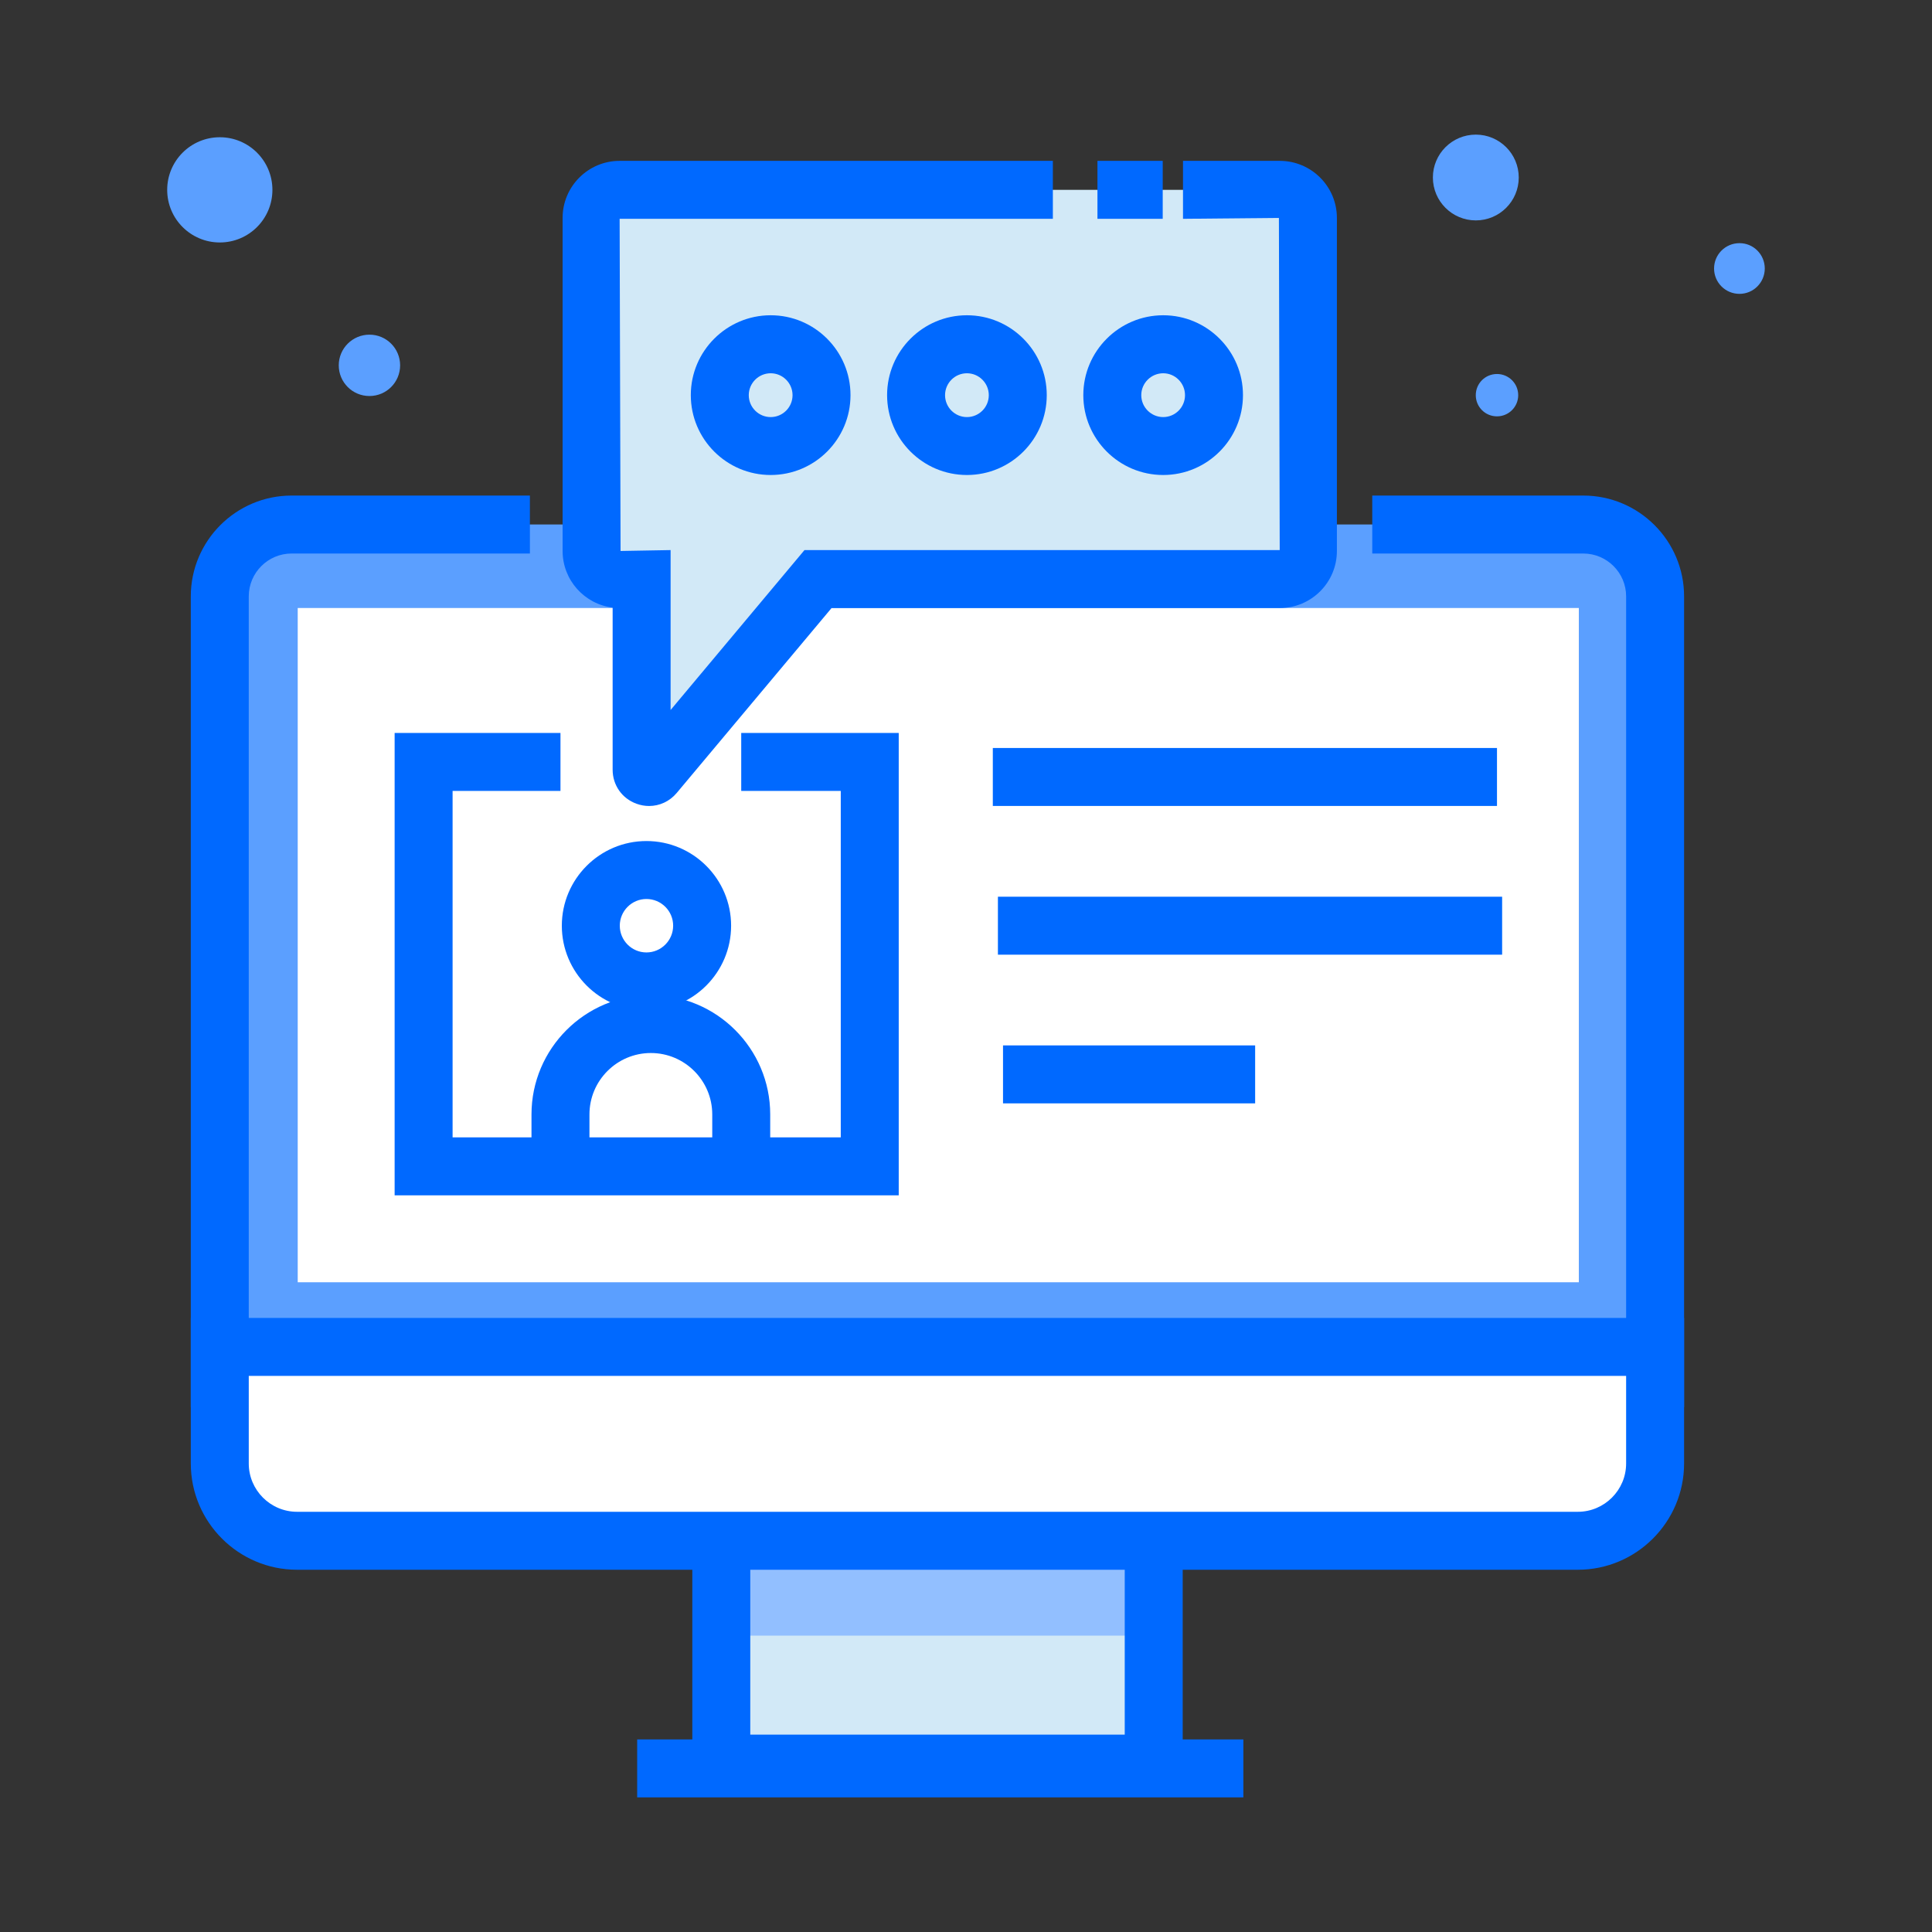 <svg version="1.1" xmlns="http://www.w3.org/2000/svg" xmlns:xlink="http://www.w3.org/1999/xlink" x="0px" y="0px" width="50px" height="50px" viewBox="0 0 50 50" enable-background="new 0 0 50 50" xml:space="preserve">
	<rect x="0" y="0" width="50" height="50" fill="#333333" stroke="none"/>
	<g>
		<defs>
			<rect class="SVGID_3_" x="4.328" y="3.484" width="41.344" height="43.032"/>
		</defs>
		<clipPath class="SVGID_2_">
			<use xlink:href=".SVGID_3_"  overflow="visible"/>
		</clipPath>
		<path clip-path="url(.SVGID_2_)" fill="#5B9FFF" d="M39.291,10.227c0,0.303-0.246,0.548-0.549,0.548c-0.305,0-0.549-0.245-0.549-0.548c0-0.303,0.244-0.548,0.549-0.548C39.045,9.679,39.291,9.924,39.291,10.227"/>
		<path clip-path="url(.SVGID_2_)" fill="#5B9FFF" d="M45.672,6.949c0,0.362-0.293,0.656-0.654,0.656c-0.365,0-0.658-0.294-0.658-0.656c0-0.362,0.293-0.656,0.658-0.656C45.379,6.292,45.672,6.586,45.672,6.949"/>
		<path clip-path="url(.SVGID_2_)" fill="#5B9FFF" d="M39.305,4.594c0,0.613-0.498,1.11-1.111,1.11s-1.111-0.497-1.111-1.11c0-0.613,0.498-1.11,1.111-1.11S39.305,3.981,39.305,4.594"/>
		<path clip-path="url(.SVGID_2_)" fill="#5B9FFF" d="M10.355,9.455c0,0.439-0.355,0.794-0.794,0.794S8.767,9.894,8.767,9.455c0-0.438,0.356-0.794,0.795-0.794S10.355,9.017,10.355,9.455"/>
		<path clip-path="url(.SVGID_2_)" fill="#5B9FFF" d="M7.05,4.914c0,0.751-0.609,1.361-1.361,1.361s-1.362-0.61-1.362-1.361c0-0.752,0.61-1.362,1.362-1.362S7.05,4.162,7.05,4.914"/>
		<path clip-path="url(.SVGID_2_)" fill="#5B9FFF" d="M42.834,35.668H5.688v-20.12c0-1.09,0.884-1.974,1.974-1.974h33.197c1.09,0,1.975,0.884,1.975,1.974V35.668z"/>
		<path clip-path="url(.SVGID_2_)" fill="#0069FF" d="M43.584,36.418H4.938V15.434c0-1.439,1.17-2.609,2.609-2.609h6.167v1.5H7.547c-0.611,0-1.109,0.497-1.109,1.109v19.485h35.646V15.434c0-0.612-0.498-1.109-1.109-1.109h-5.461v-1.5h5.461c1.439,0,2.609,1.17,2.609,2.609V36.418z"/>
		<rect x="7.705" y="15.735" clip-path="url(.SVGID_2_)" fill="#FFFFFF" width="33.155" height="17.45"/>
		<rect x="18.667" y="39.017" clip-path="url(.SVGID_2_)" fill="#D2E9F7" width="11.191" height="6.624"/>
		<rect x="18.667" y="39.017" clip-path="url(.SVGID_2_)" fill="#92BFFF" width="11.191" height="3.313"/>
		<path clip-path="url(.SVGID_2_)" fill="#0069FF" d="M30.607,46.392H17.917v-8.125h12.691V46.392z M19.417,44.892h9.691v-5.125h-9.691V44.892z"/>
		<path clip-path="url(.SVGID_2_)" fill="#FFFFFF" d="M42.834,34.857H5.688v3.018c0,1.104,0.896,2,2,2h33.146c1.104,0,2-0.896,2-2V34.857z"/>
		<path clip-path="url(.SVGID_2_)" fill="#0069FF" d="M40.834,40.625H7.688c-1.516,0-2.75-1.234-2.75-2.75v-3.767h38.646v3.767C43.584,39.39,42.35,40.625,40.834,40.625 M6.438,35.608v2.267c0,0.688,0.561,1.25,1.25,1.25h33.146c0.689,0,1.25-0.562,1.25-1.25v-2.267H6.438z"/>
		<rect x="16.49" y="45.016" clip-path="url(.SVGID_2_)" fill="#0069FF" width="15.688" height="1.5"/>
		<path clip-path="url(.SVGID_2_)" fill="#D2E9F7" d="M15.31,5.641v8.618c0,0.403,0.325,0.728,0.727,0.728h0.568v1.704v3.229c0,0.176,0.22,0.256,0.333,0.121l4.233-5.054h11.95c0.4,0,0.727-0.325,0.727-0.728V5.641c0-0.401-0.326-0.727-0.727-0.727H16.037C15.635,4.914,15.31,5.24,15.31,5.641"/>
		<path clip-path="url(.SVGID_2_)" fill="#0069FF" d="M16.798,20.859c-0.108,0-0.218-0.019-0.325-0.058c-0.376-0.136-0.618-0.482-0.618-0.881v-4.195c-0.73-0.09-1.295-0.713-1.295-1.466V5.64c0-0.815,0.662-1.477,1.476-1.477h11.212v1.5H16.036l0.024,8.596l1.295-0.023v4.139l3.465-4.139h12.299L33.098,5.64l-2.482,0.023v-1.5h2.504c0.816,0,1.479,0.662,1.479,1.477v8.619c0,0.815-0.662,1.477-1.479,1.477H21.521l-4.008,4.786C17.329,20.741,17.069,20.859,16.798,20.859"/>
		<rect x="28.402" y="4.163" clip-path="url(.SVGID_2_)" fill="#0069FF" width="1.689" height="1.5"/>
		<path clip-path="url(.SVGID_2_)" fill="#0069FF" d="M16.73,26.149c-1.208,0-2.19-0.984-2.19-2.192s0.982-2.191,2.19-2.191s2.191,0.983,2.191,2.191S17.938,26.149,16.73,26.149 M16.73,23.266c-0.381,0-0.69,0.311-0.69,0.691c0,0.381,0.309,0.692,0.69,0.692c0.381,0,0.691-0.311,0.691-0.692C17.422,23.577,17.112,23.266,16.73,23.266"/>
		<path clip-path="url(.SVGID_2_)" fill="#0069FF" d="M19.933,30.185h-1.5v-1.344c0-0.876-0.713-1.589-1.589-1.589s-1.589,0.713-1.589,1.589v1.344h-1.5v-1.344c0-1.703,1.386-3.089,3.089-3.089s3.089,1.386,3.089,3.089V30.185z"/>
		<polygon clip-path="url(.SVGID_2_)" fill="#0069FF" points="23.259,30.935 10.213,30.935 10.213,18.969 14.505,18.969 14.505,20.469 11.713,20.469 11.713,29.435 21.759,29.435 21.759,20.469 19.183,20.469 19.183,18.969 23.259,18.969"/>
		<path clip-path="url(.SVGID_2_)" fill="#0069FF" d="M19.945,12.293c-1.14,0-2.067-0.927-2.067-2.067c0-1.139,0.927-2.067,2.067-2.067c1.14,0,2.066,0.928,2.066,2.067C22.011,11.367,21.085,12.293,19.945,12.293 M19.945,9.66c-0.312,0-0.567,0.255-0.567,0.567c0,0.313,0.255,0.567,0.567,0.567s0.566-0.254,0.566-0.567C20.511,9.915,20.257,9.66,19.945,9.66"/>
		<path clip-path="url(.SVGID_2_)" fill="#0069FF" d="M25.024,12.293c-1.141,0-2.066-0.927-2.066-2.067c0-1.139,0.926-2.067,2.066-2.067c1.14,0,2.066,0.928,2.066,2.067C27.09,11.367,26.164,12.293,25.024,12.293 M25.024,9.66c-0.313,0-0.566,0.255-0.566,0.567c0,0.313,0.254,0.567,0.566,0.567s0.566-0.254,0.566-0.567C25.59,9.915,25.336,9.66,25.024,9.66"/>
		<path clip-path="url(.SVGID_2_)" fill="#0069FF" d="M30.104,12.293c-1.141,0-2.068-0.927-2.068-2.067c0-1.139,0.928-2.067,2.068-2.067c1.139,0,2.064,0.928,2.064,2.067C32.168,11.367,31.242,12.293,30.104,12.293 M30.104,9.66c-0.313,0-0.568,0.255-0.568,0.567c0,0.313,0.256,0.567,0.568,0.567c0.311,0,0.564-0.254,0.564-0.567C30.668,9.915,30.414,9.66,30.104,9.66"/>
		<rect x="25.694" y="19.358" clip-path="url(.SVGID_2_)" fill="#0069FF" width="13.048" height="1.5"/>
		<rect x="25.826" y="23.207" clip-path="url(.SVGID_2_)" fill="#0069FF" width="13.049" height="1.5"/>
		<rect x="25.958" y="27.055" clip-path="url(.SVGID_2_)" fill="#0069FF" width="6.525" height="1.5"/>
	</g>
</svg>